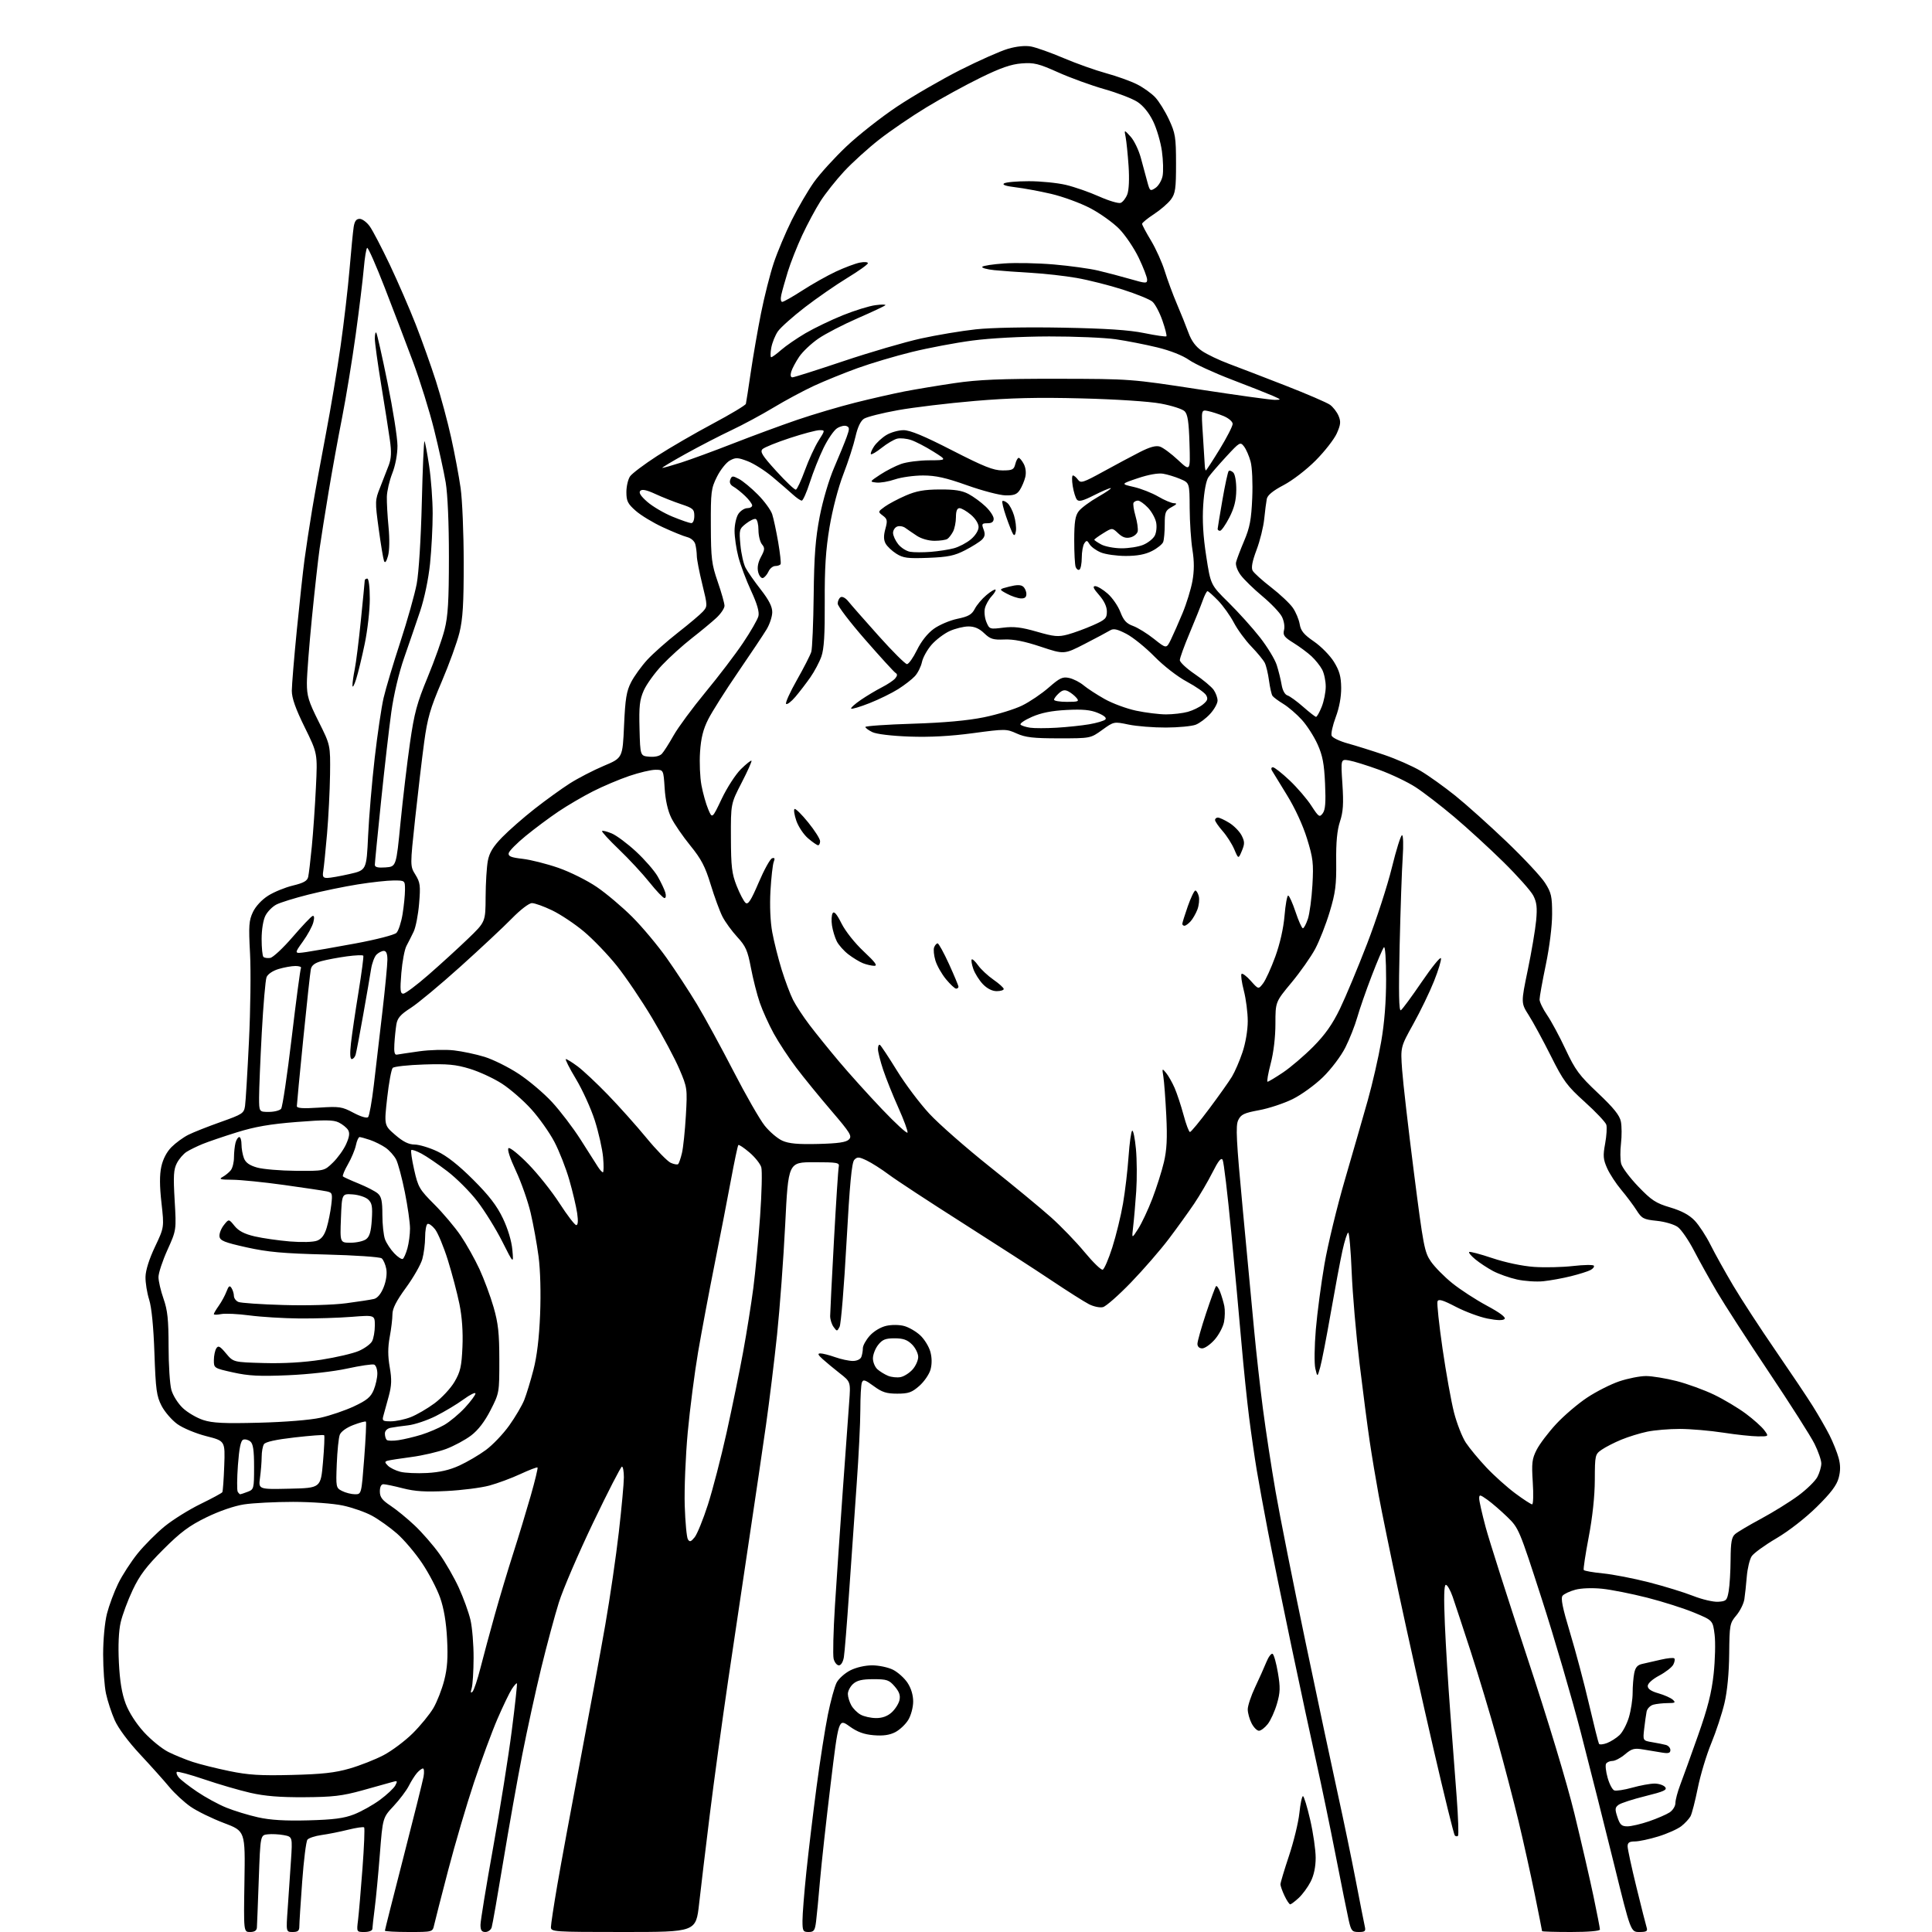 <?xml version="1.0" encoding="UTF-8" standalone="no"?>
<svg 
  version="1.1" 
  xmlns="http://www.w3.org/2000/svg" 
  xmlns:xlink="http://www.w3.org/1999/xlink" 
  xmlns:svg="http://www.w3.org/2000/svg"
  xmlns:rdf="http://www.w3.org/1999/02/22-rdf-syntax-ns#"
  xmlns:cc="http://creativecommons.org/ns#"
  xmlns:dc="http://purl.org/dc/elements/1.1/"
  viewBox="0 0 768 768"
  width="768"
  height="768"
>
<style>svg {background-color: white; }</style>"
<path stroke="none" fill="black" fill-rule="evenodd" d="M99.42,768.00C96.85,768.00 96.85,768.00 97.17,747.94C97.50,727.88 97.50,727.88 89.00,724.67C84.33,722.90 78.39,720.00 75.82,718.23C73.25,716.45 69.42,712.92 67.32,710.38C65.22,707.83 59.99,702.00 55.71,697.41C51.00,692.36 46.99,686.97 45.59,683.78C44.31,680.88 42.75,676.12 42.13,673.20C41.51,670.29 41.00,663.29 41.00,657.66C41.00,651.77 41.65,644.89 42.52,641.46C43.36,638.18 45.36,632.80 46.97,629.50C48.58,626.20 52.07,620.81 54.72,617.52C57.38,614.24 62.24,609.37 65.52,606.70C68.81,604.04 75.21,600.05 79.74,597.85C84.27,595.64 88.16,593.54 88.38,593.17C88.60,592.80 88.94,588.07 89.14,582.65C89.50,572.80 89.50,572.80 82.00,570.89C77.84,569.83 72.72,567.70 70.50,566.10C68.30,564.51 65.48,561.25 64.23,558.84C62.24,554.98 61.90,552.48 61.39,537.98C61.03,527.46 60.27,519.73 59.29,516.62C58.44,513.93 57.79,509.86 57.84,507.56C57.89,504.95 59.31,500.46 61.60,495.64C65.27,487.90 65.27,487.90 64.19,478.20C63.43,471.45 63.41,467.05 64.13,463.74C64.79,460.73 66.28,457.88 68.20,455.96C69.87,454.29 72.87,452.10 74.87,451.10C76.86,450.10 82.65,447.81 87.73,446.01C96.42,442.93 96.98,442.56 97.41,439.62C97.66,437.90 98.36,426.38 98.96,414.00C99.57,401.62 99.77,385.85 99.39,378.95C98.80,367.98 98.95,365.92 100.54,362.56C101.62,360.28 104.07,357.64 106.59,356.05C108.92,354.57 113.35,352.76 116.43,352.02C120.70,350.99 122.16,350.17 122.51,348.58C122.77,347.44 123.42,342.00 123.95,336.50C124.49,331.00 125.22,320.43 125.58,313.00C126.24,299.50 126.24,299.50 121.12,289.09C117.48,281.70 116.00,277.49 116.00,274.59C116.01,272.34 116.90,261.50 117.99,250.50C119.08,239.50 120.45,226.90 121.04,222.50C121.62,218.10 123.00,209.10 124.09,202.50C125.19,195.90 127.64,182.40 129.54,172.50C131.43,162.60 134.07,146.85 135.40,137.50C136.73,128.15 138.33,114.42 138.95,107.00C139.58,99.58 140.31,92.04 140.59,90.25C140.95,87.91 141.62,87.00 142.98,87.00C144.01,87.00 145.83,88.35 147.00,90.00C148.18,91.65 151.76,98.52 154.96,105.25C158.15,111.99 162.79,122.67 165.27,129.00C167.74,135.32 171.35,145.45 173.29,151.50C175.23,157.55 177.96,167.68 179.35,174.00C180.75,180.32 182.44,189.32 183.10,194.00C183.77,198.68 184.32,211.95 184.33,223.50C184.35,239.99 183.98,246.00 182.64,251.50C181.69,255.35 178.50,264.16 175.54,271.07C171.01,281.66 169.92,285.44 168.61,295.07C167.76,301.36 166.15,315.00 165.03,325.38C163.00,344.27 163.00,344.27 165.14,347.72C167.04,350.80 167.20,352.06 166.60,359.20C166.24,363.61 165.26,368.63 164.43,370.36C163.60,372.09 162.32,374.62 161.58,376.00C160.83,377.38 159.92,382.21 159.54,386.75C158.98,393.60 159.11,395.00 160.31,395.00C161.11,395.00 165.65,391.60 170.40,387.44C175.16,383.29 182.19,376.87 186.02,373.18C193.00,366.47 193.00,366.47 193.04,356.49C193.07,350.99 193.47,344.54 193.93,342.15C194.55,338.93 196.02,336.51 199.63,332.81C202.31,330.06 208.10,324.99 212.50,321.54C216.90,318.09 223.20,313.54 226.50,311.43C229.80,309.33 235.88,306.19 240.00,304.45C247.50,301.30 247.50,301.30 248.07,288.40C248.55,277.71 249.03,274.76 250.89,271.15C252.13,268.76 255.02,264.76 257.32,262.26C259.62,259.77 265.10,254.91 269.50,251.47C273.90,248.03 278.36,244.27 279.41,243.11C281.28,241.03 281.28,240.86 279.16,232.20C277.97,227.36 276.99,222.30 276.99,220.95C276.98,219.60 276.71,217.53 276.39,216.33C276.06,215.09 274.69,213.89 273.17,213.51C271.72,213.14 267.37,211.38 263.50,209.59C259.63,207.81 254.78,204.87 252.73,203.07C249.54,200.27 249.00,199.19 249.00,195.62C249.00,193.32 249.66,190.50 250.47,189.34C251.28,188.19 256.12,184.55 261.22,181.25C266.32,177.96 276.29,172.18 283.37,168.41C290.44,164.64 296.35,161.10 296.50,160.53C296.64,159.96 297.52,154.32 298.44,148.00C299.37,141.68 301.20,131.10 302.52,124.49C303.84,117.89 306.12,108.89 307.59,104.49C309.06,100.10 312.28,92.45 314.74,87.50C317.21,82.55 321.17,75.77 323.53,72.44C325.90,69.10 331.72,62.70 336.47,58.20C341.22,53.70 350.29,46.57 356.62,42.35C362.95,38.14 374.23,31.61 381.67,27.84C389.12,24.08 397.67,20.28 400.69,19.40C404.12,18.40 407.54,18.06 409.83,18.48C411.85,18.85 417.66,20.91 422.74,23.07C427.83,25.24 435.48,27.96 439.74,29.12C444.01,30.29 449.52,32.27 452.00,33.53C454.48,34.78 457.71,37.09 459.19,38.66C460.67,40.22 463.15,44.20 464.68,47.50C467.23,52.97 467.48,54.52 467.49,65.00C467.50,74.93 467.23,76.88 465.50,79.25C464.40,80.76 461.36,83.39 458.75,85.10C456.14,86.81 454.00,88.56 454.00,88.98C454.00,89.41 455.59,92.40 457.54,95.63C459.48,98.86 461.95,104.33 463.01,107.78C464.08,111.23 466.24,117.08 467.82,120.78C469.40,124.48 471.48,129.65 472.44,132.28C473.64,135.57 475.32,137.82 477.83,139.53C479.83,140.89 484.63,143.18 488.49,144.62C492.34,146.06 502.48,149.95 511.00,153.28C519.52,156.61 527.49,160.04 528.70,160.91C529.91,161.79 531.44,163.75 532.09,165.29C533.07,167.60 532.95,168.78 531.39,172.29C530.35,174.60 526.58,179.44 523.00,183.04C519.33,186.73 513.78,190.99 510.26,192.84C506.06,195.04 503.87,196.83 503.57,198.31C503.33,199.51 502.87,203.09 502.55,206.25C502.24,209.41 500.87,214.97 499.50,218.59C497.79,223.13 497.31,225.69 497.94,226.84C498.44,227.75 501.76,230.75 505.32,233.50C508.87,236.25 512.75,239.91 513.93,241.62C515.12,243.34 516.34,246.27 516.65,248.12C517.09,250.78 518.30,252.25 522.31,255.00C525.12,256.93 528.69,260.56 530.25,263.07C532.45,266.64 533.09,268.92 533.14,273.37C533.18,276.98 532.39,281.29 530.99,285.03C529.77,288.29 529.03,291.63 529.34,292.44C529.65,293.25 532.51,294.63 535.70,295.51C538.89,296.39 545.41,298.43 550.19,300.05C554.97,301.67 561.50,304.54 564.69,306.43C567.89,308.32 574.12,312.78 578.54,316.33C582.96,319.89 592.15,328.14 598.96,334.65C605.77,341.17 612.61,348.50 614.17,350.95C616.68,354.88 617.00,356.31 616.99,363.45C616.99,368.13 615.94,376.51 614.49,383.48C613.12,390.07 612.00,396.28 612.00,397.30C612.00,398.31 613.35,401.10 615.00,403.50C616.65,405.90 619.97,412.06 622.36,417.18C626.19,425.35 627.77,427.49 635.20,434.50C641.48,440.44 643.84,443.36 644.33,445.86C644.69,447.70 644.71,451.60 644.37,454.53C644.02,457.45 644.05,461.07 644.43,462.56C644.80,464.06 647.86,468.15 651.22,471.65C656.51,477.16 658.21,478.28 663.95,479.98C668.51,481.34 671.53,482.97 673.68,485.23C675.39,487.03 678.22,491.35 679.95,494.83C681.69,498.32 685.77,505.64 689.02,511.12C692.27,516.59 699.80,528.14 705.75,536.78C711.70,545.43 718.41,555.42 720.64,559.00C722.88,562.58 725.86,567.76 727.26,570.52C728.65,573.28 730.28,577.34 730.88,579.55C731.65,582.40 731.65,584.71 730.89,587.53C730.11,590.43 727.76,593.54 722.16,599.05C717.66,603.48 711.05,608.62 706.14,611.51C701.53,614.21 697.12,617.42 696.32,618.63C695.52,619.85 694.65,623.47 694.38,626.67C694.12,629.88 693.68,633.95 693.41,635.72C693.14,637.49 691.70,640.39 690.21,642.16C687.61,645.25 687.50,645.87 687.38,657.44C687.31,665.04 686.62,672.28 685.51,677.00C684.54,681.12 682.18,688.31 680.26,692.97C678.34,697.62 675.93,705.63 674.90,710.76C673.86,715.90 672.57,720.94 672.02,721.97C671.46,723.00 669.82,724.78 668.37,725.92C666.91,727.07 662.81,728.90 659.26,730.00C655.70,731.10 651.49,732.00 649.89,732.00C647.69,732.00 647.00,732.47 647.00,733.94C647.00,735.01 648.58,742.32 650.51,750.19C652.44,758.06 654.27,765.29 654.58,766.25C655.03,767.69 654.52,768.00 651.69,768.00C648.25,768.00 648.25,768.00 641.66,741.25C638.03,726.54 632.10,703.02 628.48,689.00C624.86,674.98 617.82,650.90 612.84,635.50C603.90,607.83 603.74,607.45 599.15,602.99C596.59,600.51 593.04,597.45 591.25,596.17C588.29,594.07 588.00,594.03 588.00,595.68C588.00,596.68 589.15,601.77 590.55,607.00C591.95,612.23 599.34,635.40 606.98,658.50C615.45,684.10 622.82,708.50 625.87,721.00C628.61,732.27 632.02,747.02 633.43,753.77C634.84,760.51 636.00,766.47 636.00,767.02C636.00,767.60 631.38,768.00 624.50,768.00C618.17,768.00 613.00,767.85 613.00,767.66C613.00,767.47 611.68,760.83 610.07,752.91C608.45,744.98 605.57,731.98 603.65,724.00C601.73,716.02 597.91,701.39 595.16,691.48C592.41,681.57 587.67,665.82 584.63,656.48C581.59,647.14 578.36,637.36 577.46,634.75C576.55,632.14 575.33,630.00 574.75,630.00C574.02,630.00 573.90,634.88 574.36,645.75C574.73,654.41 575.69,670.05 576.49,680.50C577.30,690.95 578.45,706.18 579.05,714.34C579.66,722.50 579.89,729.44 579.58,729.76C579.26,730.07 578.69,730.02 578.31,729.64C577.93,729.26 574.12,713.78 569.84,695.23C565.55,676.68 559.36,648.90 556.07,633.50C552.78,618.10 549.18,600.55 548.07,594.50C546.96,588.45 545.34,578.77 544.48,573.00C543.62,567.23 541.80,553.27 540.44,542.00C539.08,530.73 537.67,514.41 537.32,505.75C536.97,497.09 536.35,490.00 535.94,490.00C535.54,490.00 534.49,493.26 533.62,497.25C532.75,501.24 530.66,512.38 528.98,522.00C527.30,531.62 525.42,541.30 524.80,543.50C523.68,547.50 523.68,547.50 522.86,544.00C522.41,542.07 522.50,535.12 523.06,528.50C523.62,521.90 525.17,510.20 526.50,502.50C527.83,494.80 531.48,479.73 534.61,469.00C537.73,458.27 541.82,444.10 543.68,437.50C545.54,430.90 547.95,420.39 549.03,414.15C550.34,406.63 551.00,398.22 551.00,389.20C551.00,381.41 550.63,376.01 550.13,376.55C549.65,377.07 547.45,382.23 545.24,388.00C543.02,393.77 540.45,401.18 539.52,404.45C538.59,407.72 536.46,413.11 534.78,416.43C533.08,419.81 529.18,424.96 525.95,428.13C522.75,431.26 517.32,435.20 513.82,436.92C510.33,438.63 504.34,440.62 500.49,441.32C494.54,442.42 493.31,443.00 492.22,445.26C491.14,447.49 491.43,453.18 494.02,480.71C495.72,498.74 497.76,520.48 498.56,529.00C499.36,537.52 500.92,551.48 502.03,560.00C503.14,568.52 505.41,583.38 507.08,593.00C508.75,602.62 514.12,629.62 519.02,653.00C523.91,676.38 529.70,703.60 531.88,713.50C534.06,723.40 537.24,738.70 538.93,747.50C540.62,756.30 542.24,764.51 542.52,765.75C542.97,767.69 542.63,768.00 540.12,768.00C537.45,768.00 537.11,767.59 536.12,763.25C535.53,760.64 533.20,749.05 530.94,737.50C528.68,725.95 525.27,709.52 523.37,701.00C521.46,692.48 516.97,671.55 513.38,654.50C509.80,637.45 505.57,616.75 503.98,608.50C502.39,600.25 500.42,589.45 499.59,584.50C498.76,579.55 497.39,570.10 496.55,563.50C495.71,556.90 494.34,543.62 493.51,534.00C492.68,524.38 490.84,504.35 489.41,489.51C487.99,474.66 486.47,461.87 486.02,461.07C485.44,460.03 484.32,461.41 481.97,466.07C480.19,469.60 476.91,475.20 474.69,478.50C472.46,481.80 467.93,488.10 464.60,492.50C461.28,496.90 454.53,504.67 449.61,509.77C444.69,514.87 439.66,519.30 438.44,519.60C437.22,519.91 434.70,519.38 432.86,518.43C431.01,517.48 424.32,513.24 418.00,509.01C411.68,504.77 395.70,494.45 382.50,486.06C369.30,477.67 356.16,469.05 353.31,466.91C350.45,464.77 346.51,462.26 344.54,461.32C341.42,459.83 340.78,459.80 339.59,461.06C338.58,462.13 337.78,470.66 336.49,494.00C335.54,511.32 334.31,526.37 333.75,527.43C332.76,529.31 332.70,529.31 331.37,527.49C330.62,526.46 330.00,524.51 330.00,523.16C330.00,521.81 330.68,508.29 331.51,493.10C332.34,477.92 333.20,464.71 333.42,463.75C333.77,462.17 332.81,462.00 323.59,462.00C313.36,462.00 313.36,462.00 312.13,486.75C311.45,500.36 309.99,520.05 308.90,530.50C307.80,540.95 305.82,557.15 304.49,566.50C303.16,575.85 300.24,595.65 298.01,610.50C295.77,625.35 291.95,651.00 289.52,667.50C287.09,684.00 283.76,708.30 282.13,721.50C280.50,734.70 278.60,750.56 277.91,756.75C276.65,768.00 276.65,768.00 247.83,768.00C219.97,768.00 219.00,767.93 219.00,766.06C219.00,765.00 220.14,757.46 221.54,749.31C222.94,741.17 227.03,718.98 230.63,700.00C234.23,681.02 238.72,656.73 240.59,646.00C242.47,635.27 244.90,618.62 246.00,609.00C247.10,599.38 248.00,589.59 248.00,587.25C248.00,584.91 247.65,583.00 247.23,583.00C246.81,583.00 241.66,593.01 235.80,605.25C229.94,617.49 223.80,631.77 222.16,637.00C220.52,642.23 217.37,653.92 215.16,663.00C212.95,672.08 209.56,687.60 207.61,697.50C205.67,707.40 202.27,726.50 200.05,739.94C197.83,753.38 195.76,765.19 195.44,766.19C195.12,767.18 194.00,768.00 192.93,768.00C191.48,768.00 191.00,767.30 191.00,765.17C191.00,763.62 193.26,749.78 196.03,734.42C198.80,719.07 202.13,698.17 203.43,688.00C204.74,677.83 205.66,669.35 205.48,669.16C205.30,668.98 204.40,669.99 203.47,671.40C202.54,672.82 199.98,678.15 197.77,683.24C195.57,688.33 191.37,699.70 188.44,708.50C185.50,717.30 180.87,733.05 178.14,743.50C175.41,753.95 172.90,763.74 172.57,765.25C171.96,768.00 171.96,768.00 162.48,768.00C157.27,768.00 153.00,767.76 153.00,767.48C153.00,767.19 156.33,754.03 160.39,738.23C164.46,722.43 168.04,708.04 168.37,706.25C168.69,704.46 168.58,703.00 168.13,703.00C167.68,703.00 166.62,703.79 165.78,704.75C164.93,705.71 163.46,708.03 162.51,709.91C161.56,711.78 158.84,715.39 156.46,717.94C152.14,722.56 152.14,722.56 151.00,737.03C150.38,744.99 149.46,754.65 148.96,758.50C148.47,762.35 148.05,766.06 148.03,766.75C148.01,767.48 146.69,768.00 144.87,768.00C141.74,768.00 141.74,768.00 142.33,763.25C142.65,760.64 143.44,751.40 144.09,742.72C144.74,734.04 145.04,726.71 144.75,726.42C144.46,726.13 141.58,726.55 138.36,727.35C135.14,728.15 130.40,729.10 127.83,729.45C125.26,729.81 122.73,730.64 122.21,731.30C121.68,731.96 120.74,739.48 120.12,748.00C119.49,756.52 118.99,764.51 118.99,765.75C119.00,767.52 118.43,768.00 116.35,768.00C113.70,768.00 113.70,768.00 114.36,758.75C114.72,753.66 115.30,745.15 115.65,739.82C116.29,730.15 116.29,730.15 112.80,729.49C110.89,729.13 108.01,728.99 106.41,729.17C103.50,729.50 103.50,729.50 102.87,747.00C102.53,756.62 102.19,765.29 102.12,766.25C102.04,767.43 101.16,768.00 99.42,768.00zM321.44,768.00C319.21,768.00 319.00,767.60 319.00,763.47C319.00,760.98 319.69,752.32 320.53,744.22C321.37,736.12 323.19,720.95 324.57,710.50C325.95,700.05 327.99,687.05 329.09,681.61C330.19,676.17 331.76,670.43 332.57,668.87C333.38,667.30 335.81,665.12 337.98,664.01C340.31,662.82 343.88,662.00 346.71,662.00C349.34,662.00 353.07,662.79 354.98,663.75C356.89,664.71 359.48,667.03 360.73,668.90C362.17,671.06 363.00,673.79 363.00,676.40C362.99,678.70 362.14,681.90 361.04,683.70C359.97,685.46 357.64,687.65 355.88,688.56C353.64,689.72 351.07,690.09 347.33,689.78C343.42,689.45 340.84,688.51 337.67,686.23C333.35,683.13 333.35,683.13 330.18,709.31C328.43,723.72 326.54,740.90 325.97,747.50C325.41,754.10 324.71,761.41 324.41,763.75C323.95,767.44 323.56,768.00 321.44,768.00zM512.87,757.00C512.52,757.00 511.50,755.47 510.61,753.60C509.73,751.73 509.00,749.68 509.00,749.05C509.00,748.41 510.53,743.30 512.40,737.70C514.27,732.09 516.13,724.46 516.52,720.75C516.91,717.04 517.55,714.00 517.95,714.00C518.34,714.00 519.64,718.25 520.83,723.44C522.02,728.63 523.00,735.40 523.00,738.48C523.00,742.11 522.30,745.46 521.00,748.00C519.90,750.15 517.77,753.06 516.26,754.46C514.75,755.86 513.23,757.00 512.87,757.00zM646.92,726.00C648.44,726.00 652.32,725.09 655.54,723.99C658.76,722.88 662.43,721.29 663.70,720.46C664.96,719.63 666.00,717.96 666.00,716.75C666.00,715.53 666.86,712.28 667.91,709.52C668.96,706.76 672.14,697.95 674.97,689.94C678.86,678.93 680.38,672.95 681.20,665.40C681.79,659.91 681.97,652.88 681.58,649.78C680.87,644.13 680.87,644.13 673.51,641.07C669.46,639.38 661.05,636.70 654.82,635.11C648.60,633.53 640.51,631.92 636.86,631.55C632.96,631.15 628.57,631.31 626.23,631.94C624.03,632.53 621.74,633.60 621.15,634.32C620.35,635.29 621.12,639.11 624.10,648.97C626.32,656.30 629.72,669.09 631.65,677.39C633.59,685.68 635.37,692.79 635.62,693.19C635.87,693.60 637.29,693.46 638.79,692.90C640.28,692.33 642.52,690.91 643.77,689.74C645.02,688.57 646.70,685.37 647.52,682.63C648.33,679.88 649.00,675.52 649.00,672.94C649.00,670.36 649.28,666.84 649.63,665.11C650.10,662.77 650.92,661.83 652.88,661.42C654.32,661.11 657.63,660.36 660.23,659.74C662.83,659.13 665.23,658.90 665.56,659.23C665.89,659.56 665.70,660.69 665.14,661.75C664.57,662.80 662.06,664.75 659.55,666.08C656.86,667.51 655.00,669.20 655.00,670.21C655.00,671.37 656.37,672.31 659.25,673.12C661.59,673.79 664.16,674.93 664.96,675.66C666.21,676.80 665.92,677.00 662.96,677.01C661.06,677.02 658.48,677.30 657.24,677.63C656.00,677.97 654.79,679.20 654.55,680.37C654.32,681.54 653.89,684.62 653.59,687.21C653.05,691.92 653.05,691.92 656.77,692.55C658.82,692.89 661.29,693.39 662.25,693.65C663.21,693.92 664.00,694.83 664.00,695.68C664.00,696.86 663.24,697.10 660.75,696.69C658.96,696.41 655.61,695.85 653.29,695.46C649.64,694.84 648.68,695.09 645.97,697.37C644.25,698.82 642.01,700.00 640.98,700.00C639.96,700.00 638.82,700.49 638.45,701.08C638.08,701.67 638.35,704.19 639.05,706.67C639.74,709.15 640.93,711.42 641.69,711.71C642.45,712.00 645.67,711.51 648.85,710.62C652.03,709.73 656.01,709.00 657.69,709.00C659.38,709.00 661.27,709.62 661.90,710.38C662.85,711.52 661.47,712.15 654.08,713.98C649.15,715.20 644.35,716.75 643.43,717.43C641.96,718.50 641.90,719.16 642.95,722.33C643.95,725.38 644.62,726.00 646.92,726.00zM122.50,723.62C132.59,723.35 136.67,722.82 140.72,721.25C143.59,720.13 148.21,717.55 150.99,715.51C153.76,713.47 156.53,710.88 157.13,709.76C158.12,707.90 158.00,707.77 155.86,708.40C154.56,708.78 149.22,710.27 144.00,711.71C136.04,713.91 132.31,714.35 121.00,714.42C111.24,714.48 105.28,713.99 99.50,712.67C95.10,711.66 86.86,709.26 81.18,707.32C75.51,705.39 70.60,704.06 70.29,704.38C69.97,704.69 70.32,705.68 71.07,706.58C71.81,707.48 75.08,710.02 78.33,712.22C81.58,714.43 86.80,717.28 89.93,718.55C93.06,719.82 98.74,721.56 102.56,722.41C107.47,723.51 113.31,723.86 122.50,723.62zM116.00,705.57C128.07,705.27 133.16,704.71 138.99,703.02C143.11,701.83 149.19,699.44 152.49,697.70C155.80,695.96 161.01,692.05 164.07,689.02C167.13,685.98 170.83,681.46 172.28,678.98C173.74,676.49 175.67,671.54 176.58,667.98C177.82,663.17 178.11,658.96 177.72,651.51C177.38,644.87 176.45,639.36 174.97,635.14C173.75,631.65 170.53,625.47 167.82,621.43C165.12,617.38 160.61,612.07 157.82,609.62C155.02,607.17 150.55,603.99 147.90,602.54C145.24,601.09 140.01,599.26 136.28,598.47C132.40,597.65 123.95,597.03 116.50,597.02C109.35,597.02 100.58,597.47 97.00,598.02C93.07,598.63 87.13,600.68 82.00,603.19C75.20,606.51 71.78,609.06 64.90,615.94C58.20,622.64 55.51,626.20 52.76,632.02C50.81,636.13 48.66,641.93 47.97,644.90C47.18,648.34 46.92,654.13 47.26,660.90C47.63,668.32 48.44,673.22 49.96,677.25C51.29,680.75 54.13,685.17 57.23,688.56C60.03,691.62 64.38,695.16 66.91,696.43C69.43,697.69 73.81,699.48 76.63,700.40C79.46,701.33 85.98,702.96 91.13,704.02C98.72,705.59 103.45,705.89 116.00,705.57zM500.45,688.00C499.68,688.00 498.36,686.67 497.53,685.05C496.69,683.43 496.00,680.92 496.00,679.49C496.00,678.05 497.32,674.09 498.93,670.69C500.54,667.28 502.56,662.78 503.41,660.68C504.26,658.58 505.38,657.12 505.89,657.43C506.40,657.75 507.35,661.14 507.99,664.96C508.98,670.80 508.92,672.78 507.60,677.30C506.74,680.26 505.10,683.88 503.95,685.34C502.80,686.80 501.22,688.00 500.45,688.00zM348.19,682.96C350.65,682.99 352.73,682.25 354.41,680.75C355.79,679.51 357.20,677.33 357.54,675.89C357.99,673.97 357.49,672.52 355.66,670.39C353.43,667.80 352.55,667.50 347.19,667.50C342.71,667.50 340.68,667.98 339.10,669.40C337.95,670.45 337.02,672.25 337.04,673.40C337.05,674.56 337.67,676.58 338.40,677.89C339.12,679.20 340.80,680.88 342.11,681.60C343.42,682.33 346.16,682.95 348.19,682.96zM187.81,672.50C188.39,671.95 189.82,667.67 191.00,663.00C192.19,658.33 194.73,648.88 196.66,642.00C198.58,635.12 201.89,624.10 204.01,617.50C206.13,610.90 209.25,600.60 210.96,594.62C212.67,588.63 213.89,583.56 213.68,583.35C213.47,583.14 210.42,584.31 206.90,585.94C203.38,587.58 197.80,589.65 194.50,590.54C191.20,591.43 183.55,592.40 177.50,592.70C169.16,593.12 164.97,592.86 160.17,591.63C156.69,590.73 153.20,590.00 152.42,590.00C151.52,590.00 151.00,591.06 151.00,592.87C151.00,595.13 151.89,596.32 155.25,598.55C157.59,600.09 161.92,603.64 164.87,606.43C167.82,609.22 172.22,614.27 174.64,617.66C177.07,621.05 180.55,627.12 182.40,631.16C184.24,635.20 186.32,640.95 187.02,643.95C187.72,646.94 188.28,653.74 188.26,659.05C188.24,664.37 187.90,669.79 187.50,671.11C187.00,672.75 187.10,673.19 187.81,672.50zM333.47,662.00C332.68,662.00 331.74,660.83 331.38,659.40C331.03,657.96 331.26,648.40 331.91,638.15C332.56,627.89 333.96,607.35 335.02,592.50C336.09,577.65 337.23,561.85 337.56,557.40C338.16,549.29 338.16,549.29 333.83,545.91C331.45,544.04 328.38,541.50 327.01,540.26C325.12,538.54 324.91,538.00 326.13,538.00C327.02,538.00 329.66,538.67 332.00,539.50C334.34,540.33 337.50,541.00 339.02,541.00C340.62,541.00 342.04,540.33 342.39,539.42C342.73,538.55 343.00,536.98 343.00,535.93C343.00,534.89 344.24,532.65 345.75,530.96C347.36,529.17 350.08,527.54 352.30,527.04C354.50,526.55 357.52,526.58 359.47,527.12C361.33,527.63 364.18,529.30 365.82,530.83C367.46,532.36 369.26,535.28 369.82,537.31C370.48,539.69 370.50,542.21 369.90,544.42C369.38,546.30 367.37,549.22 365.44,550.92C362.47,553.53 361.12,554.00 356.66,554.00C352.38,554.00 350.63,553.44 347.31,550.99C343.86,548.46 343.12,548.24 342.61,549.58C342.27,550.45 342.00,555.33 342.00,560.43C342.00,565.53 341.34,578.88 340.53,590.10C339.72,601.32 338.37,620.62 337.53,633.00C336.68,645.38 335.75,656.96 335.45,658.75C335.13,660.66 334.32,662.00 333.47,662.00zM682.99,636.73C686.22,636.52 686.53,636.21 687.18,632.50C687.57,630.30 687.91,624.63 687.94,619.90C687.99,613.00 688.35,611.01 689.75,609.81C690.71,608.99 695.37,606.23 700.10,603.69C704.83,601.14 711.45,597.04 714.81,594.56C718.17,592.09 721.61,588.72 722.46,587.08C723.31,585.44 724.00,583.04 724.00,581.75C724.00,580.45 722.78,576.94 721.30,573.95C719.81,570.95 711.68,558.18 703.23,545.56C694.78,532.94 685.47,518.54 682.54,513.56C679.61,508.58 675.47,501.15 673.35,497.06C671.23,492.98 668.35,488.79 666.94,487.76C665.52,486.72 661.82,485.63 658.61,485.30C653.34,484.76 652.64,484.39 650.56,481.10C649.30,479.12 646.57,475.48 644.49,473.00C642.40,470.52 639.87,466.65 638.86,464.38C637.29,460.86 637.17,459.43 638.07,454.60C638.64,451.48 638.85,448.10 638.53,447.08C638.20,446.06 634.37,442.00 630.00,438.06C622.89,431.64 621.48,429.74 616.46,419.70C613.37,413.54 609.44,406.30 607.72,403.60C604.60,398.70 604.60,398.70 607.31,385.60C608.81,378.40 610.30,369.55 610.64,365.94C611.12,360.78 610.88,358.67 609.50,356.00C608.54,354.14 603.19,348.14 597.63,342.66C592.06,337.18 583.23,329.09 578.00,324.68C572.77,320.27 565.90,314.98 562.73,312.92C559.56,310.86 553.03,307.75 548.23,306.00C543.43,304.25 538.03,302.58 536.24,302.28C532.97,301.73 532.97,301.73 533.63,311.69C534.14,319.53 533.93,322.70 532.66,326.57C531.52,330.04 531.07,334.76 531.16,342.50C531.26,351.80 530.87,354.88 528.58,362.47C527.10,367.41 524.50,374.03 522.82,377.19C521.13,380.35 516.88,386.39 513.38,390.61C507.00,398.28 507.00,398.28 507.00,406.96C507.00,412.25 506.27,418.43 505.11,422.82C504.08,426.77 503.52,430.00 503.88,430.00C504.23,430.00 507.00,428.35 510.01,426.33C513.03,424.30 518.43,419.69 522.02,416.08C526.76,411.29 529.65,407.19 532.65,401.00C534.91,396.32 539.77,384.70 543.44,375.17C547.12,365.64 551.54,352.03 553.28,344.92C555.02,337.81 556.84,332.00 557.33,332.00C557.81,332.00 557.93,335.93 557.60,340.75C557.26,345.56 556.72,361.37 556.38,375.88C555.95,394.83 556.09,402.06 556.87,401.58C557.47,401.21 561.21,396.13 565.18,390.30C569.15,384.47 572.58,380.24 572.80,380.91C573.02,381.57 571.79,385.66 570.06,389.99C568.34,394.32 564.63,401.99 561.82,407.04C556.72,416.21 556.72,416.21 557.36,425.22C557.71,430.18 559.81,448.47 562.03,465.87C565.81,495.46 566.24,497.76 568.82,501.49C570.34,503.68 574.16,507.56 577.32,510.10C580.48,512.65 586.66,516.67 591.06,519.03C596.28,521.84 598.72,523.68 598.08,524.32C597.44,524.96 595.09,524.90 591.30,524.15C588.11,523.52 582.45,521.41 578.73,519.48C573.53,516.77 571.83,516.27 571.43,517.32C571.14,518.07 572.04,526.52 573.43,536.10C574.82,545.67 576.87,557.09 577.99,561.48C579.12,565.86 581.23,571.26 582.69,573.48C584.15,575.69 587.86,580.16 590.92,583.40C593.99,586.65 599.14,591.26 602.36,593.65C605.58,596.04 608.59,598.00 609.05,598.00C609.50,598.00 609.61,594.05 609.30,589.22C608.81,581.57 609.00,579.91 610.85,576.30C612.01,574.02 615.49,569.43 618.58,566.09C621.66,562.76 627.19,558.04 630.85,555.61C634.51,553.17 640.30,550.24 643.72,549.09C647.14,547.94 651.90,547.00 654.31,547.00C656.71,547.00 662.18,547.90 666.47,548.99C670.75,550.09 677.46,552.53 681.38,554.42C685.30,556.31 690.98,559.71 694.00,561.96C697.02,564.21 700.33,567.17 701.33,568.53C703.17,571.00 703.17,571.00 698.83,570.98C696.45,570.97 690.23,570.31 685.00,569.50C679.77,568.69 672.03,568.03 667.80,568.02C663.56,568.01 657.71,568.50 654.80,569.11C651.88,569.72 647.25,571.15 644.50,572.29C641.75,573.42 638.26,575.21 636.75,576.25C634.06,578.10 634.00,578.35 633.96,588.32C633.94,594.73 633.04,603.12 631.54,610.98C630.23,617.84 629.34,623.74 629.56,624.10C629.78,624.45 633.21,625.06 637.20,625.45C641.18,625.84 649.40,627.44 655.47,628.99C661.54,630.55 669.42,632.97 673.00,634.38C676.58,635.80 681.07,636.85 682.99,636.73zM276.14,611.08C277.13,609.85 279.50,604.04 281.39,598.17C283.28,592.30 286.63,579.40 288.83,569.50C291.02,559.60 293.98,545.20 295.39,537.50C296.81,529.80 298.63,518.33 299.46,512.00C300.28,505.68 301.49,492.85 302.15,483.50C302.81,474.15 303.02,465.38 302.62,464.00C302.21,462.62 300.10,459.97 297.91,458.11C295.73,456.25 293.74,454.92 293.50,455.17C293.25,455.42 291.93,461.67 290.56,469.06C289.19,476.45 286.27,491.50 284.07,502.50C281.87,513.50 278.92,529.22 277.51,537.43C276.11,545.65 274.25,560.05 273.38,569.43C272.52,578.82 271.98,591.90 272.19,598.50C272.40,605.10 272.97,611.14 273.45,611.91C274.16,613.06 274.66,612.91 276.14,611.08zM95.49,594.00C95.70,594.00 97.02,593.56 98.43,593.02C100.92,592.08 101.00,591.78 101.00,583.15C101.00,576.49 100.63,573.93 99.51,573.01C98.69,572.33 97.41,572.01 96.66,572.30C95.70,572.67 95.07,575.74 94.58,582.41C94.20,587.68 94.16,592.45 94.50,593.00C94.84,593.55 95.29,594.00 95.49,594.00zM141.09,593.99C143.68,594.00 143.68,594.00 144.77,579.77C145.37,571.94 145.68,565.35 145.46,565.12C145.23,564.90 142.98,565.50 140.46,566.46C137.72,567.51 135.54,569.08 135.06,570.36C134.61,571.54 134.08,576.76 133.87,581.97C133.51,591.22 133.55,591.46 136.00,592.70C137.38,593.40 139.67,593.98 141.09,593.99zM115.11,591.78C127.50,591.50 127.50,591.50 128.39,581.22C128.88,575.57 129.09,570.76 128.86,570.52C128.63,570.29 123.35,570.69 117.12,571.40C109.67,572.25 105.50,573.17 104.92,574.10C104.43,574.87 104.02,577.12 104.02,579.11C104.01,581.10 103.71,584.82 103.36,587.39C102.72,592.06 102.72,592.06 115.11,591.78zM169.74,585.54C174.76,585.27 178.70,584.37 182.60,582.58C185.69,581.17 190.43,578.39 193.13,576.40C195.83,574.42 200.02,570.03 202.43,566.65C204.84,563.27 207.53,558.70 208.40,556.50C209.27,554.30 210.92,548.90 212.06,544.50C213.44,539.18 214.33,531.81 214.70,522.50C215.04,514.05 214.80,504.93 214.09,499.50C213.44,494.55 212.02,486.73 210.94,482.12C209.86,477.52 207.21,469.98 205.06,465.39C202.65,460.24 201.54,456.79 202.17,456.40C202.73,456.05 206.28,458.91 210.04,462.77C213.81,466.62 219.40,473.65 222.45,478.38C225.51,483.12 228.49,487.00 229.07,487.00C229.76,487.00 229.88,485.35 229.43,482.25C229.05,479.64 227.65,473.69 226.31,469.04C224.98,464.38 222.30,457.56 220.36,453.87C218.42,450.18 214.29,444.34 211.17,440.90C208.05,437.45 202.82,432.90 199.54,430.78C196.26,428.66 190.51,426.00 186.76,424.86C181.13,423.15 177.93,422.85 168.51,423.15C162.23,423.35 156.65,423.96 156.11,424.51C155.57,425.05 154.58,430.41 153.91,436.41C152.69,447.32 152.69,447.32 157.09,451.13C160.25,453.86 162.44,454.95 164.81,454.97C166.63,454.99 170.68,456.21 173.81,457.68C177.63,459.48 182.32,463.18 188.08,468.93C194.43,475.27 197.50,479.27 199.91,484.31C201.90,488.47 203.35,493.32 203.67,496.81C204.18,502.50 204.18,502.50 199.64,493.50C197.15,488.55 192.70,481.37 189.76,477.55C186.82,473.72 181.42,468.32 177.77,465.55C174.13,462.77 169.53,459.64 167.56,458.59C165.60,457.54 163.76,456.90 163.49,457.18C163.21,457.46 163.73,461.00 164.65,465.05C166.20,471.93 166.74,472.85 172.66,478.77C176.15,482.26 180.86,487.85 183.13,491.19C185.39,494.52 188.75,500.51 190.59,504.48C192.42,508.46 194.95,515.26 196.20,519.60C198.05,526.02 198.48,529.96 198.49,540.60C198.50,553.61 198.48,553.75 195.00,560.56C192.68,565.10 190.08,568.49 187.28,570.62C184.96,572.39 180.47,574.80 177.31,575.99C174.14,577.17 167.94,578.61 163.52,579.19C159.11,579.77 154.86,580.43 154.07,580.66C152.87,581.01 152.89,581.32 154.21,582.64C155.07,583.50 157.29,584.59 159.14,585.06C160.99,585.54 165.76,585.75 169.74,585.54zM158.47,572.48C160.69,572.14 164.75,571.17 167.50,570.32C170.25,569.47 174.33,567.73 176.56,566.46C178.79,565.18 182.50,562.09 184.81,559.59C187.11,557.09 189.00,554.55 189.00,553.94C189.00,553.33 186.86,554.39 184.25,556.29C181.64,558.20 176.68,561.17 173.24,562.90C169.79,564.63 164.84,566.29 162.24,566.59C159.63,566.88 156.49,567.33 155.25,567.58C153.91,567.85 153.00,568.77 153.00,569.85C153.00,570.85 153.32,571.99 153.72,572.38C154.11,572.78 156.25,572.82 158.47,572.48zM103.00,565.55C113.35,565.29 123.32,564.48 127.41,563.57C131.21,562.73 137.19,560.69 140.70,559.05C145.81,556.66 147.36,555.38 148.54,552.57C149.34,550.64 150.00,547.69 150.00,546.00C150.00,544.32 149.43,542.72 148.73,542.45C148.04,542.18 143.20,542.89 137.98,544.03C132.45,545.23 122.64,546.33 114.43,546.68C103.16,547.16 98.83,546.94 92.68,545.57C85.07,543.88 85.00,543.84 85.02,540.68C85.02,538.93 85.46,536.83 85.98,536.00C86.77,534.76 87.44,535.11 89.85,538.00C92.78,541.50 92.78,541.50 104.89,541.83C112.84,542.05 120.71,541.59 127.76,540.50C133.67,539.58 140.37,538.01 142.66,537.01C144.95,536.01 147.32,534.28 147.91,533.16C148.51,532.04 149.00,529.24 149.00,526.94C149.00,522.74 149.00,522.74 139.75,523.47C134.66,523.87 125.34,524.16 119.02,524.11C112.71,524.06 103.78,523.51 99.18,522.90C94.58,522.29 89.51,522.05 87.91,522.37C86.31,522.69 85.00,522.69 85.00,522.38C85.00,522.07 85.89,520.56 86.98,519.03C88.06,517.51 89.44,514.98 90.03,513.41C90.90,511.14 91.30,510.86 92.04,512.03C92.55,512.84 92.98,514.24 92.98,515.14C92.99,516.05 93.79,517.13 94.75,517.54C95.71,517.96 103.75,518.51 112.60,518.76C122.06,519.04 132.37,518.74 137.60,518.06C142.50,517.41 147.48,516.65 148.68,516.35C150.06,516.01 151.46,514.32 152.50,511.71C153.51,509.19 153.91,506.35 153.55,504.40C153.22,502.64 152.40,500.75 151.72,500.21C151.05,499.66 141.09,498.98 129.50,498.69C112.53,498.27 106.48,497.72 98.00,495.84C89.17,493.87 87.46,493.18 87.25,491.50C87.11,490.40 87.89,488.38 88.98,487.00C90.95,484.50 90.95,484.50 93.24,487.33C94.88,489.35 97.16,490.53 101.27,491.49C104.42,492.22 110.72,493.12 115.25,493.50C120.06,493.89 124.57,493.76 126.06,493.18C127.85,492.49 129.00,490.94 129.86,488.06C130.55,485.78 131.36,481.71 131.68,479.01C132.23,474.44 132.10,474.07 129.88,473.59C128.57,473.31 120.92,472.16 112.87,471.04C104.82,469.92 95.60,468.99 92.37,468.97C87.56,468.94 86.86,468.74 88.50,467.85C89.60,467.24 91.06,466.05 91.75,465.18C92.44,464.32 93.01,462.02 93.01,460.06C93.02,458.10 93.30,455.49 93.63,454.25C93.96,453.01 94.63,452.00 95.12,452.00C95.60,452.00 96.00,453.32 96.00,454.93C96.00,456.55 96.43,459.00 96.96,460.38C97.64,462.17 99.15,463.25 102.21,464.12C104.57,464.79 111.53,465.37 117.69,465.42C128.88,465.50 128.88,465.50 132.32,462.16C134.22,460.33 136.59,457.03 137.58,454.83C138.90,451.90 139.10,450.38 138.35,449.16C137.78,448.25 136.12,446.91 134.66,446.20C132.52,445.15 129.24,445.11 117.87,446.01C107.32,446.84 101.30,447.89 94.12,450.13C88.83,451.78 82.70,453.87 80.50,454.77C78.30,455.68 75.46,457.06 74.20,457.86C72.93,458.65 71.19,460.67 70.32,462.35C69.01,464.88 68.86,467.44 69.43,477.19C70.12,488.98 70.12,488.98 66.56,496.87C64.60,501.20 63.00,506.06 63.00,507.66C63.00,509.26 63.90,513.13 65.00,516.26C66.61,520.85 67.00,524.52 67.01,535.23C67.01,542.53 67.51,550.29 68.12,552.49C68.74,554.71 70.75,557.91 72.67,559.72C74.56,561.51 78.23,563.65 80.81,564.49C84.52,565.69 89.15,565.91 103.00,565.55zM155.36,565.00C157.34,565.00 160.88,564.26 163.23,563.35C165.58,562.44 169.84,559.97 172.71,557.85C175.57,555.73 179.16,551.88 180.67,549.30C183.01,545.31 183.49,543.20 183.83,535.42C184.09,529.44 183.67,523.49 182.63,518.37C181.75,514.04 179.68,506.18 178.03,500.90C176.38,495.62 174.08,490.10 172.93,488.64C171.78,487.18 170.43,486.24 169.92,486.55C169.41,486.86 169.00,489.23 168.99,491.81C168.99,494.39 168.49,498.30 167.88,500.50C167.27,502.70 164.35,507.82 161.38,511.88C157.54,517.14 156.00,520.16 156.00,522.44C156.00,524.20 155.52,528.26 154.92,531.46C154.15,535.62 154.15,539.06 154.92,543.45C155.77,548.36 155.69,550.72 154.52,555.06C153.71,558.05 152.76,561.51 152.41,562.75C151.83,564.79 152.11,565.00 155.36,565.00zM358.00,547.42C359.38,547.15 361.51,545.79 362.75,544.41C363.99,543.02 365.00,540.77 365.00,539.40C365.00,538.03 363.90,535.80 362.55,534.45C360.67,532.58 359.03,532.00 355.62,532.00C351.98,532.00 350.76,532.49 349.07,534.63C347.93,536.08 347.00,538.49 347.00,539.98C347.00,541.47 347.80,543.41 348.77,544.29C349.74,545.17 351.66,546.35 353.02,546.91C354.38,547.46 356.62,547.69 358.00,547.42zM477.90,536.00C476.74,536.00 476.00,535.30 476.00,534.20C476.00,533.20 477.54,527.77 479.41,522.12C481.29,516.46 483.08,511.59 483.39,511.28C483.69,510.97 484.44,512.02 485.04,513.61C485.65,515.20 486.39,517.72 486.69,519.21C486.99,520.71 486.94,523.53 486.57,525.49C486.20,527.44 484.53,530.61 482.85,532.52C481.17,534.43 478.94,536.00 477.90,536.00zM613.50,509.31C610.75,509.60 606.02,509.28 603.00,508.61C599.98,507.94 595.70,506.42 593.50,505.25C591.30,504.07 588.15,502.00 586.50,500.64C584.85,499.29 583.73,497.96 584.00,497.69C584.27,497.42 588.44,498.52 593.24,500.13C598.43,501.87 605.15,503.28 609.74,503.61C614.01,503.91 621.01,503.75 625.31,503.26C629.60,502.77 633.32,502.71 633.58,503.13C633.84,503.56 633.25,504.33 632.25,504.86C631.26,505.39 627.76,506.50 624.48,507.31C621.19,508.13 616.25,509.03 613.50,509.31zM438.34,504.72C438.95,504.52 440.68,500.51 442.17,495.83C443.66,491.14 445.58,483.30 446.42,478.40C447.26,473.51 448.25,465.10 448.62,459.72C449.00,454.34 449.64,449.72 450.06,449.46C450.48,449.20 451.15,452.46 451.55,456.70C451.95,460.95 452.00,468.49 451.67,473.46C451.33,478.43 450.79,484.75 450.46,487.50C449.87,492.50 449.87,492.50 452.43,488.50C453.84,486.30 456.38,480.90 458.07,476.50C459.75,472.10 461.83,465.57 462.67,462.00C463.82,457.12 464.06,452.51 463.62,443.50C463.29,436.90 462.77,429.93 462.46,428.00C461.91,424.63 461.95,424.57 463.54,426.50C464.45,427.60 465.98,430.30 466.94,432.50C467.89,434.70 469.49,439.54 470.49,443.25C471.48,446.96 472.63,450.00 473.03,450.00C473.43,450.00 476.87,445.84 480.67,440.75C484.48,435.66 488.54,429.93 489.71,428.00C490.88,426.07 492.77,421.70 493.91,418.28C495.13,414.67 496.00,409.49 496.00,405.93C496.00,402.55 495.30,397.09 494.44,393.78C493.59,390.48 493.18,387.49 493.53,387.14C493.88,386.79 495.54,388.03 497.21,389.91C500.25,393.32 500.25,393.32 502.10,390.91C503.12,389.58 505.30,384.79 506.95,380.27C508.80,375.18 510.21,368.97 510.62,364.02C510.99,359.61 511.64,356.00 512.06,356.00C512.49,356.00 513.81,358.93 515.00,362.50C516.19,366.07 517.50,369.00 517.91,369.00C518.33,369.00 519.22,367.31 519.91,365.25C520.59,363.19 521.40,357.13 521.71,351.79C522.20,343.13 521.97,341.15 519.54,333.29C517.89,327.97 514.74,321.15 511.55,316.00C508.65,311.32 505.97,306.94 505.58,306.25C505.20,305.56 505.39,305.00 506.00,305.00C506.62,305.00 509.59,307.34 512.62,310.20C515.64,313.06 519.54,317.59 521.27,320.27C524.20,324.78 524.53,325.01 525.80,323.32C526.84,321.95 527.07,319.01 526.73,311.50C526.38,303.61 525.75,300.31 523.75,295.87C522.36,292.78 519.55,288.40 517.51,286.15C515.47,283.89 512.16,281.05 510.15,279.82C508.14,278.60 506.19,277.15 505.82,276.60C505.44,276.05 504.83,273.32 504.45,270.55C504.08,267.77 503.32,264.60 502.77,263.50C502.22,262.40 499.82,259.48 497.43,257.00C495.04,254.53 491.91,250.25 490.47,247.50C489.02,244.75 486.21,240.81 484.22,238.75C482.22,236.69 480.33,235.00 480.00,235.00C479.67,235.00 478.81,236.69 478.08,238.75C477.35,240.81 475.01,246.64 472.88,251.70C470.75,256.76 469.00,261.58 469.00,262.41C469.00,263.24 471.67,265.74 474.94,267.96C478.21,270.18 481.58,273.00 482.44,274.22C483.30,275.44 484.00,277.37 484.00,278.50C484.00,279.63 482.67,282.01 481.05,283.78C479.43,285.56 476.84,287.50 475.30,288.09C473.76,288.68 468.45,289.19 463.50,289.21C458.55,289.23 451.86,288.70 448.64,288.03C442.79,286.81 442.79,286.81 438.14,290.16C433.50,293.50 433.50,293.50 420.97,293.50C410.77,293.50 407.64,293.14 404.19,291.59C400.05,289.72 399.63,289.72 386.73,291.45C377.77,292.65 369.63,293.09 361.50,292.80C354.35,292.54 348.39,291.82 346.75,291.02C345.24,290.28 344.00,289.36 344.00,288.98C344.00,288.60 352.44,288.01 362.75,287.69C375.39,287.29 384.65,286.45 391.17,285.12C396.48,284.03 403.30,281.94 406.31,280.46C409.32,278.99 414.08,275.77 416.89,273.31C421.30,269.46 422.42,268.93 425.03,269.51C426.69,269.87 429.27,271.19 430.77,272.45C432.27,273.70 436.03,276.15 439.13,277.89C442.22,279.63 447.85,281.71 451.63,282.51C455.41,283.31 460.75,283.97 463.50,283.98C466.25,283.98 470.15,283.53 472.17,282.97C474.19,282.41 476.89,281.09 478.17,280.04C480.04,278.50 480.29,277.77 479.43,276.31C478.84,275.32 475.43,272.93 471.84,271.00C468.07,268.98 462.59,264.73 458.90,260.97C455.38,257.38 450.37,253.33 447.76,251.97C444.05,250.05 442.63,249.75 441.26,250.60C440.29,251.20 435.79,253.60 431.26,255.93C423.02,260.17 423.02,260.17 413.73,257.08C407.26,254.92 402.86,254.05 399.25,254.21C394.80,254.40 393.66,254.05 391.23,251.72C389.25,249.82 387.35,249.01 384.95,249.02C383.05,249.03 379.70,249.86 377.49,250.86C375.29,251.87 372.07,254.30 370.34,256.27C368.61,258.24 366.87,261.35 366.49,263.18C366.10,265.00 364.85,267.52 363.70,268.77C362.55,270.02 359.56,272.34 357.06,273.92C354.55,275.51 349.43,278.02 345.68,279.50C341.93,280.98 338.63,281.97 338.36,281.69C338.08,281.42 339.80,279.86 342.18,278.23C344.56,276.61 348.33,274.35 350.57,273.21C352.80,272.07 355.19,270.48 355.87,269.66C356.75,268.59 356.79,267.99 355.99,267.49C355.37,267.11 349.95,261.17 343.94,254.29C337.92,247.41 333.00,240.96 333.00,239.95C333.00,238.94 333.52,237.79 334.16,237.40C334.83,236.99 336.15,237.71 337.25,239.09C338.31,240.42 343.71,246.56 349.25,252.75C354.78,258.94 359.87,264.00 360.54,264.00C361.21,264.00 362.99,261.49 364.49,258.43C366.20,254.94 368.70,251.78 371.18,249.98C373.36,248.40 377.59,246.60 380.59,245.98C384.96,245.07 386.31,244.30 387.48,242.05C388.27,240.50 390.35,238.04 392.09,236.58C393.83,235.11 395.46,234.13 395.73,234.39C395.99,234.65 395.29,235.84 394.18,237.03C393.07,238.22 391.88,240.35 391.53,241.75C391.17,243.16 391.43,245.63 392.10,247.25C393.30,250.13 393.43,250.18 398.79,249.51C403.03,248.98 406.03,249.34 412.17,251.11C419.04,253.09 420.65,253.24 424.44,252.23C426.85,251.58 431.33,249.94 434.41,248.58C439.42,246.37 440.00,245.80 440.00,243.09C440.00,241.14 438.90,238.82 436.90,236.53C434.65,233.98 434.23,233.00 435.36,233.00C436.22,233.00 438.46,234.34 440.32,235.98C442.18,237.61 444.45,240.90 445.36,243.28C446.64,246.63 447.78,247.88 450.42,248.83C452.29,249.51 456.04,251.83 458.75,253.99C463.67,257.91 463.67,257.91 465.47,254.20C466.46,252.17 468.54,247.44 470.10,243.69C471.66,239.95 473.41,234.25 474.00,231.02C474.74,226.90 474.75,223.19 474.02,218.61C473.44,215.01 472.95,207.55 472.91,202.02C472.86,191.97 472.86,191.97 469.18,190.40C467.16,189.54 464.08,188.60 462.35,188.31C460.41,187.98 456.57,188.66 452.35,190.08C445.50,192.39 445.50,192.39 450.72,193.58C453.58,194.23 457.94,195.95 460.39,197.38C462.85,198.82 465.68,200.02 466.68,200.04C468.05,200.07 467.82,200.45 465.75,201.57C463.28,202.91 463.00,203.60 463.00,208.45C463.00,211.41 462.72,214.57 462.38,215.46C462.03,216.35 460.03,217.97 457.92,219.04C455.26,220.40 452.06,221.00 447.51,221.00C443.89,221.00 439.42,220.37 437.57,219.59C435.72,218.82 433.72,217.36 433.12,216.34C432.18,214.75 431.90,214.70 431.03,216.00C430.48,216.82 430.02,219.39 430.02,221.69C430.01,224.00 429.60,226.13 429.10,226.44C428.61,226.74 427.94,226.28 427.60,225.41C427.27,224.55 427.01,219.71 427.02,214.67C427.04,207.45 427.42,205.01 428.82,203.20C429.79,201.93 433.27,199.35 436.55,197.48C439.82,195.60 442.05,194.05 441.50,194.04C440.95,194.03 437.93,195.33 434.79,196.92C430.45,199.12 428.85,199.52 428.09,198.61C427.54,197.94 426.79,195.51 426.42,193.20C426.05,190.89 426.09,189.00 426.51,189.00C426.93,189.00 427.83,189.75 428.50,190.67C429.60,192.18 430.56,191.87 438.61,187.45C443.50,184.76 450.04,181.27 453.16,179.68C457.11,177.67 459.49,177.02 461.08,177.53C462.33,177.92 465.56,180.32 468.27,182.85C473.19,187.45 473.19,187.45 472.84,176.26C472.58,167.70 472.13,164.69 470.91,163.48C470.03,162.60 465.76,161.23 461.41,160.43C456.84,159.58 443.59,158.71 430.00,158.37C412.44,157.92 401.67,158.17 387.40,159.39C376.90,160.28 363.17,161.93 356.90,163.06C350.63,164.19 344.57,165.72 343.43,166.46C342.09,167.34 340.91,169.84 340.06,173.61C339.35,176.80 337.19,183.48 335.27,188.45C333.21,193.79 330.95,202.43 329.76,209.50C328.24,218.61 327.78,225.76 327.85,239.20C327.92,252.22 327.57,257.96 326.52,260.96C325.73,263.19 323.75,266.93 322.12,269.26C320.49,271.59 317.82,275.07 316.18,277.00C314.54,278.93 312.88,280.19 312.49,279.81C312.10,279.43 314.03,275.15 316.78,270.31C319.53,265.46 322.10,260.43 322.50,259.12C322.89,257.81 323.32,247.69 323.45,236.62C323.63,220.89 324.16,214.07 325.84,205.35C327.08,198.93 329.52,190.67 331.60,185.85C333.58,181.26 335.82,175.79 336.57,173.71C337.76,170.42 337.74,169.84 336.46,169.35C335.65,169.04 333.96,169.45 332.71,170.27C331.46,171.09 329.04,174.63 327.34,178.13C325.64,181.63 323.21,187.76 321.93,191.75C320.65,195.74 319.20,199.00 318.71,199.00C318.22,199.00 316.62,197.91 315.16,196.57C313.70,195.23 310.06,192.09 307.08,189.59C304.10,187.08 299.66,184.27 297.20,183.33C293.27,181.83 292.44,181.80 290.12,183.07C288.68,183.86 286.38,186.75 285.01,189.50C282.68,194.16 282.52,195.48 282.57,209.00C282.62,222.06 282.89,224.27 285.31,231.27C286.79,235.55 288.00,239.84 288.00,240.82C288.00,241.81 286.54,243.97 284.75,245.63C282.96,247.29 278.57,250.93 275.00,253.71C271.43,256.50 266.11,261.30 263.19,264.39C260.28,267.47 257.00,272.01 255.91,274.47C254.26,278.20 253.98,280.74 254.22,289.72C254.50,300.50 254.50,300.50 258.13,300.80C260.38,300.99 262.27,300.55 263.13,299.62C263.88,298.81 265.98,295.52 267.78,292.32C269.59,289.12 275.29,281.40 280.44,275.16C285.60,268.92 292.31,260.12 295.34,255.60C298.38,251.09 301.14,246.29 301.48,244.94C301.90,243.26 300.98,240.07 298.56,234.83C296.61,230.62 294.34,224.57 293.51,221.38C292.68,218.19 292.00,213.52 292.00,211.01C292.00,208.50 292.70,205.45 293.56,204.22C294.41,203.00 295.99,202.00 297.06,202.00C298.13,202.00 299.00,201.52 299.00,200.92C299.00,200.33 297.75,198.64 296.21,197.17C294.68,195.70 292.57,194.02 291.53,193.44C290.29,192.74 289.87,191.78 290.30,190.65C290.90,189.10 291.24,189.07 293.73,190.38C295.25,191.17 298.63,193.96 301.22,196.57C303.82,199.18 306.40,202.71 306.96,204.41C307.51,206.11 308.58,211.10 309.34,215.50C310.09,219.90 310.52,223.84 310.30,224.25C310.07,224.66 309.12,225.00 308.18,225.00C307.24,225.00 306.03,225.98 305.49,227.19C304.94,228.39 303.95,229.54 303.29,229.76C302.62,229.97 301.77,228.92 301.39,227.42C300.94,225.61 301.31,223.59 302.50,221.37C304.04,218.51 304.10,217.82 302.89,216.37C302.13,215.45 301.50,212.89 301.50,210.68C301.50,208.48 301.01,206.51 300.42,206.31C299.82,206.11 298.08,206.94 296.54,208.15C293.87,210.25 293.77,210.62 294.33,216.65C294.65,220.11 295.57,224.19 296.38,225.72C297.18,227.25 299.90,231.14 302.42,234.37C305.66,238.52 307.00,241.16 306.98,243.37C306.97,245.09 305.96,248.16 304.73,250.19C303.51,252.22 298.40,259.87 293.39,267.19C288.37,274.51 283.04,282.94 281.53,285.93C279.52,289.90 278.65,293.38 278.28,298.93C278.00,303.09 278.25,309.05 278.84,312.16C279.42,315.28 280.62,319.55 281.51,321.66C283.11,325.50 283.11,325.50 286.91,317.50C289.00,313.10 292.43,307.81 294.52,305.75C296.62,303.69 298.51,302.18 298.73,302.39C298.95,302.61 297.18,306.55 294.81,311.14C290.50,319.50 290.50,319.50 290.55,333.00C290.59,344.55 290.92,347.32 292.84,352.16C294.07,355.27 295.66,358.30 296.37,358.90C297.39,359.74 298.52,357.99 301.59,350.81C303.74,345.77 306.13,341.44 306.91,341.18C307.94,340.85 308.12,341.23 307.57,342.61C307.16,343.65 306.58,348.83 306.27,354.12C305.94,360.03 306.21,366.39 306.99,370.62C307.69,374.40 309.38,381.10 310.74,385.50C312.11,389.90 314.14,395.30 315.26,397.50C316.37,399.70 319.33,404.20 321.84,407.50C324.35,410.80 329.62,417.33 333.56,422.00C337.49,426.68 345.15,435.17 350.57,440.87C355.99,446.57 360.57,450.78 360.76,450.22C360.94,449.67 359.31,445.23 357.13,440.36C354.94,435.49 352.22,428.70 351.08,425.28C349.94,421.86 349.00,418.12 349.00,416.97C349.00,415.82 349.35,415.10 349.78,415.36C350.20,415.62 353.24,420.21 356.53,425.55C359.81,430.90 365.63,438.63 369.45,442.74C373.27,446.86 384.07,456.33 393.45,463.80C402.83,471.27 413.77,480.30 417.77,483.88C421.77,487.45 427.78,493.68 431.13,497.73C434.48,501.78 437.72,504.93 438.34,504.72zM160.12,500.43C160.56,500.15 161.39,498.26 161.96,496.21C162.52,494.17 162.99,490.64 162.99,488.36C163.00,486.08 162.07,479.59 160.94,473.94C159.81,468.29 158.24,462.43 157.46,460.91C156.67,459.40 154.79,457.29 153.27,456.23C151.74,455.17 148.97,453.79 147.10,453.15C145.23,452.52 143.35,452.00 142.93,452.00C142.51,452.00 141.85,453.46 141.48,455.25C141.11,457.04 139.68,460.45 138.31,462.83C136.94,465.21 136.05,467.38 136.32,467.65C136.59,467.92 139.40,469.20 142.56,470.48C145.72,471.77 149.14,473.53 150.15,474.40C151.62,475.65 152.00,477.41 152.00,482.93C152.00,486.74 152.48,491.14 153.06,492.68C153.65,494.23 155.29,496.72 156.72,498.21C158.14,499.71 159.67,500.70 160.12,500.43zM139.38,494.00C141.71,494.00 144.47,493.38 145.50,492.62C146.92,491.59 147.49,489.64 147.80,484.87C148.13,479.57 147.88,478.21 146.32,476.79C145.28,475.85 142.52,474.95 140.17,474.79C135.91,474.50 135.91,474.50 135.53,484.25C135.15,494.00 135.15,494.00 139.38,494.00zM239.66,466.00C240.00,466.00 240.03,463.31 239.74,460.03C239.44,456.74 237.96,450.18 236.46,445.45C234.95,440.72 231.57,433.28 228.95,428.92C226.33,424.57 224.53,421.00 224.95,421.00C225.36,421.00 227.45,422.30 229.60,423.89C231.74,425.48 237.15,430.54 241.60,435.14C246.06,439.74 252.97,447.47 256.96,452.32C260.95,457.17 265.30,461.63 266.61,462.23C267.93,462.83 269.27,463.06 269.59,462.74C269.91,462.42 270.59,460.44 271.09,458.33C271.59,456.22 272.29,449.55 272.64,443.50C273.26,432.70 273.21,432.36 270.07,425.00C268.32,420.88 263.46,411.77 259.28,404.77C255.11,397.76 248.76,388.38 245.19,383.91C241.61,379.44 235.72,373.31 232.09,370.28C228.47,367.25 222.80,363.48 219.50,361.89C216.20,360.30 212.59,359.00 211.47,359.00C210.30,359.00 206.91,361.59 203.47,365.11C200.19,368.47 190.97,377.09 183.00,384.26C175.03,391.44 166.16,398.82 163.29,400.66C159.18,403.30 157.98,404.68 157.56,407.25C157.27,409.04 156.91,412.52 156.77,415.00C156.57,418.27 156.86,419.43 157.80,419.23C158.52,419.09 162.53,418.49 166.73,417.90C170.92,417.32 177.09,417.16 180.43,417.54C183.77,417.92 189.26,419.08 192.62,420.12C195.99,421.16 202.07,424.17 206.12,426.83C210.18,429.48 216.17,434.55 219.43,438.08C222.69,441.61 227.81,448.32 230.79,453.00C233.77,457.68 236.85,462.51 237.63,463.75C238.41,464.99 239.32,466.00 239.66,466.00zM325.23,454.74C333.17,454.54 336.35,454.08 337.46,452.96C338.80,451.62 338.03,450.37 330.42,441.48C325.72,435.99 319.46,428.32 316.52,424.43C313.57,420.55 309.56,414.44 307.59,410.87C305.63,407.29 303.12,401.77 302.03,398.59C300.93,395.40 299.35,389.18 298.51,384.76C297.20,377.83 296.44,376.12 293.06,372.45C290.91,370.11 288.26,366.47 287.18,364.35C286.10,362.23 284.00,356.51 282.51,351.63C280.33,344.47 278.77,341.49 274.41,336.13C271.44,332.48 268.03,327.52 266.84,325.10C265.46,322.29 264.51,318.06 264.21,313.35C263.74,306.00 263.74,306.00 260.54,306.00C258.79,306.00 254.10,307.11 250.13,308.46C246.15,309.81 239.66,312.56 235.70,314.57C231.74,316.58 225.57,320.18 222.00,322.59C218.43,324.99 212.58,329.35 209.01,332.27C205.43,335.19 202.37,338.29 202.21,339.16C201.97,340.39 203.18,340.88 207.70,341.39C210.89,341.75 217.29,343.37 221.93,344.97C226.58,346.58 233.46,350.01 237.26,352.61C241.06,355.20 247.40,360.56 251.36,364.52C255.32,368.48 261.47,375.84 265.03,380.86C268.59,385.89 274.01,394.16 277.07,399.25C280.13,404.34 286.64,416.27 291.54,425.77C296.43,435.27 302.03,445.03 303.97,447.46C305.91,449.89 309.07,452.59 311.00,453.45C313.62,454.61 317.20,454.94 325.23,454.74zM146.32,444.08C146.80,443.60 147.83,437.87 148.60,431.35C149.38,424.83 150.91,411.74 152.00,402.25C153.10,392.77 154.00,383.43 154.00,381.50C154.00,379.13 153.54,378.00 152.57,378.00C151.79,378.00 150.48,378.67 149.66,379.48C148.85,380.29 147.88,382.88 147.51,385.23C147.15,387.58 145.73,395.80 144.36,403.50C143.00,411.20 141.65,418.29 141.37,419.25C141.09,420.21 140.40,421.00 139.83,421.00C139.16,421.00 139.05,418.83 139.51,414.75C139.89,411.31 141.23,402.20 142.49,394.50C143.74,386.80 144.61,380.23 144.42,379.91C144.23,379.59 141.28,379.70 137.85,380.17C134.43,380.64 129.92,381.48 127.82,382.05C125.14,382.77 123.88,383.73 123.56,385.29C123.31,386.50 121.95,398.98 120.55,413.00C119.14,427.02 118.00,439.03 118.00,439.69C118.00,440.55 120.36,440.72 126.79,440.30C134.94,439.77 135.95,439.92 140.51,442.35C143.37,443.87 145.80,444.60 146.32,444.08zM106.88,442.00C109.01,442.00 111.20,441.44 111.75,440.75C112.30,440.06 114.19,427.36 115.95,412.53C117.71,397.70 119.37,385.21 119.64,384.78C119.90,384.35 118.91,384.00 117.43,384.00C115.94,384.00 112.94,384.54 110.76,385.19C108.41,385.89 106.45,387.23 105.96,388.44C105.51,389.57 104.66,399.50 104.06,410.50C103.47,421.50 102.99,433.09 102.99,436.25C103.00,442.00 103.00,442.00 106.88,442.00zM396.19,394.00C394.42,394.00 392.39,392.97 390.71,391.22C389.25,389.69 387.54,386.97 386.91,385.17C386.28,383.37 386.00,381.67 386.28,381.39C386.55,381.11 387.71,382.18 388.83,383.77C389.96,385.35 392.71,387.91 394.94,389.46C397.17,391.01 399.00,392.66 399.00,393.14C399.00,393.61 397.73,394.00 396.19,394.00zM380.07,393.00C379.56,393.00 377.75,391.31 376.04,389.25C374.34,387.19 372.45,383.85 371.84,381.83C371.23,379.80 371.00,377.44 371.33,376.58C371.67,375.71 372.29,375.00 372.72,375.01C373.15,375.01 375.19,378.73 377.26,383.26C379.32,387.79 381.01,391.84 381.01,392.25C381.00,392.66 380.58,393.00 380.07,393.00zM347.50,383.93C346.40,383.90 344.39,383.43 343.03,382.89C341.67,382.35 339.08,380.78 337.28,379.40C335.47,378.02 333.39,375.68 332.64,374.20C331.89,372.71 331.03,369.89 330.73,367.91C330.43,365.94 330.55,363.73 330.99,363.01C331.56,362.09 332.63,363.32 334.52,367.10C336.08,370.21 339.84,374.94 343.37,378.24C347.95,382.52 348.99,383.96 347.50,383.93zM107.41,380.79C108.51,380.63 112.51,376.90 116.30,372.50C120.09,368.10 123.66,364.33 124.24,364.12C124.91,363.87 125.03,364.76 124.56,366.61C124.17,368.19 122.28,371.66 120.37,374.31C116.91,379.14 116.91,379.14 121.70,378.46C124.34,378.08 133.17,376.54 141.32,375.03C149.52,373.51 156.79,371.64 157.59,370.83C158.39,370.04 159.48,366.71 160.02,363.44C160.55,360.17 160.99,355.81 160.99,353.75C161.00,350.00 161.00,350.00 156.49,350.00C154.01,350.00 147.60,350.70 142.24,351.56C136.88,352.41 128.04,354.24 122.59,355.62C117.13,356.99 111.40,358.77 109.85,359.58C108.30,360.38 106.35,362.35 105.52,363.97C104.63,365.69 104.00,369.53 104.00,373.28C104.00,376.79 104.32,379.99 104.71,380.38C105.10,380.77 106.32,380.95 107.41,380.79zM470.85,368.00C470.38,368.00 470.00,367.66 469.99,367.25C469.98,366.84 470.97,363.69 472.17,360.25C473.38,356.81 474.73,354.00 475.17,354.00C475.60,354.00 476.22,355.03 476.54,356.29C476.85,357.55 476.60,359.91 475.99,361.54C475.37,363.16 474.15,365.28 473.28,366.25C472.40,367.21 471.31,368.00 470.85,368.00zM264.15,357.00C263.61,357.00 260.93,354.19 258.18,350.75C255.44,347.31 249.97,341.42 246.03,337.65C242.09,333.88 239.08,330.59 239.33,330.34C239.58,330.09 241.32,330.52 243.19,331.31C245.06,332.09 249.40,335.33 252.84,338.51C256.28,341.70 260.15,346.15 261.44,348.40C262.73,350.66 264.09,353.51 264.46,354.75C264.84,356.01 264.70,357.00 264.15,357.00zM130.08,349.00C131.19,349.00 135.16,348.30 138.90,347.45C145.69,345.91 145.69,345.91 146.33,332.20C146.68,324.67 147.86,310.76 148.95,301.31C150.04,291.85 151.63,281.11 152.48,277.44C153.33,273.77 156.32,263.77 159.13,255.21C161.93,246.66 164.86,236.25 165.65,232.08C166.48,227.66 167.32,214.19 167.68,199.73C168.01,186.10 168.49,175.16 168.74,175.40C168.98,175.65 169.82,180.05 170.59,185.18C171.36,190.30 171.99,198.84 171.99,204.14C172.00,209.45 171.53,218.41 170.95,224.06C170.32,230.15 168.72,237.84 167.02,242.92C165.43,247.64 162.57,256.00 160.65,261.50C158.56,267.48 156.52,276.12 155.56,283.00C154.68,289.32 152.84,305.29 151.48,318.48C150.12,331.66 149.00,343.05 149.00,343.78C149.00,344.73 150.23,345.03 153.25,344.81C157.50,344.50 157.50,344.50 159.21,327.00C160.16,317.38 161.85,303.15 162.96,295.40C164.69,283.38 165.73,279.51 170.00,269.20C172.75,262.54 175.78,254.04 176.72,250.30C178.09,244.90 178.44,238.96 178.45,221.50C178.46,208.06 177.96,196.49 177.17,191.77C176.45,187.52 174.38,178.07 172.56,170.77C170.75,163.47 167.00,151.43 164.24,144.00C161.47,136.57 156.38,123.21 152.92,114.31C149.46,105.40 146.32,98.30 145.95,98.53C145.58,98.76 144.98,102.44 144.61,106.72C144.24,111.00 142.80,122.83 141.40,133.00C139.99,143.18 137.56,158.03 135.99,166.00C134.41,173.97 132.00,187.25 130.63,195.50C129.25,203.75 127.65,213.88 127.06,218.00C126.47,222.12 125.09,234.50 124.00,245.50C122.91,256.50 122.00,268.20 121.99,271.50C121.98,276.67 122.63,278.79 126.66,286.84C131.34,296.18 131.34,296.18 131.20,307.84C131.11,314.25 130.57,324.90 130.00,331.50C129.42,338.10 128.75,344.74 128.50,346.25C128.13,348.49 128.42,349.00 130.08,349.00zM493.66,338.23C492.29,341.50 492.29,341.50 490.65,337.64C489.75,335.51 487.66,332.23 486.00,330.35C484.35,328.47 483.00,326.50 483.00,325.97C483.00,325.43 483.51,325.00 484.13,325.00C484.75,325.00 486.79,325.94 488.66,327.10C490.52,328.25 492.72,330.49 493.54,332.07C494.81,334.54 494.83,335.42 493.66,338.23zM325.21,336.00C324.78,336.00 322.98,334.76 321.22,333.25C319.45,331.74 317.36,328.60 316.56,326.28C315.76,323.95 315.44,321.85 315.85,321.59C316.26,321.34 318.71,323.75 321.29,326.95C323.88,330.15 326.00,333.49 326.00,334.38C326.00,335.27 325.65,336.00 325.21,336.00zM420.00,289.28C424.12,289.04 429.95,288.43 432.95,287.92C435.95,287.41 438.85,286.55 439.38,286.02C440.01,285.39 438.98,284.47 436.44,283.41C433.50,282.18 430.42,281.89 424.02,282.22C418.06,282.52 413.90,283.35 410.20,284.97C407.28,286.25 405.25,287.64 405.70,288.07C406.14,288.50 407.85,289.04 409.50,289.28C411.15,289.52 415.88,289.52 420.00,289.28zM523.14,284.96C523.49,284.98 524.51,283.19 525.39,280.98C526.28,278.77 527.00,275.15 527.00,272.93C527.00,270.71 526.37,267.69 525.59,266.20C524.81,264.72 522.90,262.32 521.34,260.87C519.78,259.42 516.55,257.03 514.16,255.55C510.47,253.26 509.91,252.50 510.43,250.42C510.78,249.04 510.40,246.74 509.55,245.11C508.74,243.52 505.25,239.87 501.80,236.99C498.35,234.11 494.49,230.35 493.21,228.63C491.88,226.84 491.08,224.64 491.35,223.50C491.61,222.40 493.06,218.57 494.57,215.00C496.82,209.70 497.41,206.57 497.78,198.00C498.03,192.01 497.76,185.77 497.13,183.47C496.53,181.25 495.35,178.55 494.51,177.47C493.04,175.57 492.79,175.71 487.45,181.50C484.40,184.80 481.22,188.47 480.39,189.67C479.46,191.00 478.66,195.26 478.30,200.74C477.90,206.90 478.27,213.19 479.49,221.08C481.25,232.50 481.25,232.50 488.38,239.52C492.29,243.38 497.91,249.61 500.85,253.38C503.79,257.14 506.79,262.08 507.52,264.36C508.25,266.64 509.12,270.16 509.46,272.19C509.83,274.42 510.75,276.11 511.78,276.44C512.73,276.74 515.52,278.77 518.00,280.95C520.48,283.13 522.79,284.93 523.14,284.96zM424.12,279.00C428.64,279.00 429.09,278.82 427.95,277.45C427.25,276.59 425.80,275.43 424.75,274.87C423.29,274.09 422.37,274.26 420.92,275.58C419.86,276.53 419.00,277.69 419.00,278.15C419.00,278.62 421.31,279.00 424.12,279.00zM141.57,270.00C140.78,272.48 140.12,273.60 140.11,272.50C140.10,271.40 140.51,268.48 141.02,266.00C141.53,263.52 142.63,254.75 143.46,246.50C144.30,238.25 144.98,231.16 144.99,230.75C144.99,230.34 145.45,230.00 146.00,230.00C146.58,230.00 147.00,233.36 147.00,238.09C147.00,242.54 146.10,250.53 145.00,255.84C143.90,261.15 142.36,267.52 141.57,270.00zM405.75,237.88C404.51,237.81 402.03,236.97 400.24,236.00C396.99,234.25 396.99,234.25 401.20,233.18C404.20,232.42 405.80,232.42 406.71,233.18C407.42,233.76 408.00,235.09 408.00,236.12C408.00,237.44 407.33,237.96 405.75,237.88zM154.24,221.00C153.59,223.32 153.05,223.99 152.66,223.00C152.34,222.18 151.38,216.44 150.54,210.25C149.05,199.29 149.06,198.86 151.11,193.75C152.26,190.86 153.81,186.88 154.55,184.90C155.55,182.20 155.66,179.67 154.98,174.90C154.49,171.38 152.94,161.54 151.54,153.03C150.14,144.53 149.00,136.24 149.00,134.62C149.00,132.99 149.25,131.92 149.56,132.22C149.86,132.53 151.89,141.49 154.05,152.14C156.22,162.79 158.00,174.07 158.00,177.21C158.00,180.62 157.17,185.03 155.94,188.15C154.81,191.02 153.84,195.20 153.78,197.44C153.72,199.67 154.02,205.10 154.45,209.50C154.91,214.26 154.83,218.92 154.24,221.00zM369.00,221.75C360.82,222.06 359.06,221.84 356.31,220.11C354.56,219.01 352.63,217.18 352.02,216.04C351.24,214.57 351.22,212.88 351.95,210.24C352.85,206.96 352.73,206.31 350.95,204.97C348.94,203.45 348.95,203.41 351.71,201.41C353.25,200.30 356.98,198.32 360.00,197.01C364.23,195.17 367.35,194.61 373.50,194.57C379.44,194.53 382.40,194.99 385.00,196.37C386.93,197.39 389.96,199.61 391.75,201.31C393.54,203.00 395.00,205.20 395.00,206.20C395.00,207.45 394.24,208.00 392.52,208.00C390.31,208.00 390.15,208.26 390.99,210.47C391.69,212.32 391.53,213.32 390.35,214.51C389.49,215.37 386.47,217.27 383.64,218.73C379.39,220.92 376.86,221.44 369.00,221.75zM370.00,219.37C373.02,219.13 377.17,218.49 379.20,217.94C381.24,217.39 384.28,215.79 385.95,214.38C387.74,212.88 389.00,210.86 389.00,209.50C389.00,208.13 387.73,206.11 385.92,204.59C384.23,203.17 382.21,202.00 381.42,202.00C380.46,202.00 380.00,203.15 380.00,205.57C380.00,207.53 379.48,210.11 378.85,211.32C378.22,212.52 377.21,213.83 376.60,214.23C376.00,214.64 373.70,214.97 371.50,214.98C369.17,214.99 366.25,214.16 364.50,213.01C362.85,211.92 360.77,210.50 359.89,209.86C359.00,209.21 357.54,208.96 356.64,209.31C355.74,209.65 355.00,210.79 355.00,211.83C355.00,212.88 355.91,214.89 357.02,216.30C358.13,217.71 360.27,219.08 361.77,219.34C363.27,219.60 366.98,219.61 370.00,219.37zM445.78,217.96C448.69,217.98 452.59,217.36 454.45,216.58C456.31,215.81 458.37,214.18 459.02,212.96C459.67,211.74 459.93,209.38 459.58,207.66C459.24,205.96 457.76,203.32 456.30,201.79C454.83,200.25 453.06,199.00 452.37,199.00C451.68,199.00 450.89,199.37 450.61,199.83C450.32,200.29 450.67,202.65 451.37,205.08C452.07,207.51 452.46,210.29 452.25,211.25C452.03,212.21 450.74,213.28 449.37,213.62C447.58,214.07 446.22,213.62 444.50,212.00C442.12,209.76 442.12,209.76 438.56,211.96C436.60,213.17 435.00,214.34 435.00,214.55C435.00,214.76 436.24,215.61 437.75,216.43C439.26,217.25 442.88,217.94 445.78,217.96zM403.85,211.04C403.61,212.69 403.24,213.09 402.70,212.27C402.26,211.59 401.03,208.48 399.95,205.35C398.87,202.23 398.21,199.46 398.47,199.19C398.74,198.93 399.64,199.28 400.47,199.98C401.31,200.67 402.49,202.89 403.09,204.91C403.70,206.93 404.04,209.69 403.85,211.04zM484.98,211.00C484.44,211.00 484.01,210.66 484.03,210.25C484.05,209.84 484.91,204.63 485.94,198.68C486.97,192.72 488.09,187.58 488.42,187.24C488.76,186.91 489.59,187.19 490.27,187.87C490.97,188.58 491.47,191.54 491.44,194.80C491.39,198.94 490.63,201.94 488.67,205.75C487.18,208.64 485.52,211.00 484.98,211.00zM274.75,207.95C275.48,207.98 276.00,206.78 276.00,205.08C276.00,202.45 275.49,201.99 270.75,200.42C267.86,199.46 263.26,197.64 260.52,196.37C257.05,194.76 255.23,194.38 254.52,195.11C253.82,195.84 254.70,197.21 257.33,199.51C259.44,201.35 263.94,203.99 267.33,205.38C270.72,206.77 274.06,207.92 274.75,207.95zM399.73,196.92C397.40,196.88 390.55,195.09 384.50,192.94C376.00,189.91 372.01,189.02 366.93,189.01C363.31,189.01 358.28,189.71 355.74,190.57C353.20,191.44 349.89,192.00 348.37,191.82C345.63,191.50 345.64,191.48 349.90,188.67C352.26,187.12 356.01,185.20 358.22,184.42C360.44,183.64 365.46,182.99 369.38,182.98C376.50,182.95 376.50,182.95 371.00,179.50C367.98,177.60 364.01,175.54 362.20,174.93C360.38,174.31 357.87,174.07 356.61,174.38C355.36,174.70 352.61,176.32 350.51,177.99C348.41,179.66 346.48,180.81 346.21,180.54C345.95,180.28 346.49,178.90 347.42,177.48C348.35,176.07 350.55,174.03 352.30,172.96C354.06,171.88 357.15,171.01 359.17,171.00C361.80,171.00 367.28,173.28 378.44,179.00C391.06,185.47 394.89,187.00 398.50,187.00C402.43,187.00 403.04,186.70 403.59,184.50C403.93,183.12 404.54,182.00 404.94,182.00C405.34,182.00 406.25,183.09 406.96,184.42C407.74,185.89 407.98,187.96 407.56,189.67C407.18,191.23 406.21,193.51 405.41,194.75C404.26,196.53 403.06,196.98 399.73,196.92zM316.37,194.64C316.85,194.52 318.47,191.05 319.97,186.93C321.47,182.81 323.90,177.54 325.36,175.22C328.03,171.00 328.03,171.00 325.77,171.00C324.52,171.00 319.23,172.40 314.00,174.12C308.78,175.83 303.89,177.81 303.14,178.51C302.02,179.57 302.96,181.07 308.64,187.32C312.41,191.47 315.89,194.76 316.37,194.64zM479.35,187.00C479.54,187.00 482.01,183.20 484.85,178.56C487.68,173.93 490.00,169.40 490.00,168.51C490.00,167.61 488.44,166.25 486.45,165.41C484.49,164.60 481.68,163.69 480.20,163.39C477.50,162.85 477.50,162.85 478.15,172.67C478.51,178.08 478.84,183.51 478.90,184.75C478.95,185.99 479.16,187.00 479.35,187.00zM263.29,186.00C263.73,186.00 267.10,185.04 270.79,183.87C274.48,182.69 283.80,179.27 291.50,176.26C299.20,173.25 310.68,169.02 317.00,166.86C323.32,164.70 333.68,161.64 340.00,160.05C346.32,158.46 355.10,156.47 359.50,155.61C363.90,154.76 372.90,153.26 379.50,152.29C388.89,150.91 397.81,150.54 420.50,150.57C449.44,150.62 449.55,150.63 476.78,154.81C491.78,157.11 505.28,158.98 506.78,158.96C509.42,158.92 509.40,158.88 506.00,157.36C504.07,156.51 496.73,153.61 489.69,150.92C482.64,148.23 474.99,144.71 472.69,143.10C470.13,141.30 465.19,139.35 460.00,138.09C455.32,136.95 447.90,135.50 443.50,134.86C439.10,134.23 427.18,133.72 417.00,133.74C405.99,133.77 393.64,134.43 386.50,135.38C379.90,136.25 369.10,138.29 362.50,139.91C355.90,141.53 346.17,144.42 340.88,146.34C335.59,148.25 327.82,151.41 323.61,153.35C319.41,155.29 312.16,159.19 307.50,162.00C302.84,164.81 295.31,168.87 290.77,171.01C286.22,173.15 278.00,177.40 272.50,180.45C267.00,183.50 262.86,186.00 263.29,186.00zM315.00,150.00C315.62,150.00 324.77,147.10 335.32,143.55C345.87,140.01 359.69,135.97 366.04,134.57C372.38,133.18 382.21,131.53 387.87,130.92C394.00,130.25 407.95,129.98 422.34,130.25C439.66,130.57 448.87,131.18 454.86,132.41C459.45,133.35 463.41,133.92 463.66,133.68C463.90,133.43 463.18,130.59 462.06,127.37C460.93,124.14 459.13,120.76 458.04,119.87C456.95,118.97 451.66,116.82 446.28,115.10C440.90,113.38 432.68,111.31 428.00,110.49C423.32,109.67 415.23,108.76 410.00,108.46C404.77,108.16 398.13,107.68 395.24,107.39C392.34,107.09 390.19,106.50 390.46,106.07C390.72,105.64 394.67,105.03 399.22,104.72C403.77,104.40 412.65,104.59 418.93,105.13C425.22,105.67 433.10,106.76 436.43,107.54C439.77,108.32 445.54,109.84 449.25,110.91C455.52,112.72 456.00,112.74 456.00,111.15C456.00,110.21 454.50,106.31 452.66,102.47C450.82,98.64 447.33,93.47 444.91,90.99C442.48,88.51 437.29,84.80 433.37,82.75C429.46,80.70 422.48,78.15 417.87,77.07C413.27,76.00 406.87,74.82 403.65,74.44C399.81,73.98 398.26,73.45 399.15,72.89C399.89,72.42 404.32,72.03 409.00,72.03C413.68,72.03 420.28,72.69 423.68,73.49C427.07,74.29 433.02,76.36 436.89,78.09C440.77,79.82 444.63,80.97 445.48,80.65C446.33,80.32 447.52,78.80 448.11,77.28C448.77,75.59 448.97,71.15 448.63,66.00C448.31,61.33 447.78,56.15 447.46,54.50C446.86,51.50 446.86,51.50 449.41,54.29C450.82,55.82 452.66,59.64 453.51,62.79C454.36,65.93 455.53,70.22 456.09,72.33C457.08,75.98 457.23,76.09 459.30,74.72C460.49,73.93 461.77,71.80 462.14,69.99C462.50,68.19 462.39,63.73 461.88,60.10C461.38,56.47 459.80,51.11 458.38,48.20C456.75,44.85 454.46,42.02 452.15,40.51C450.14,39.20 444.23,36.92 439.00,35.44C433.77,33.95 425.50,30.95 420.62,28.76C412.86,25.28 411.03,24.83 406.12,25.21C401.93,25.53 397.75,26.98 389.73,30.91C383.80,33.81 374.16,39.09 368.32,42.64C362.47,46.18 354.02,51.94 349.55,55.43C345.07,58.93 338.78,64.64 335.55,68.12C332.32,71.60 328.11,76.92 326.18,79.93C324.26,82.94 320.99,89.02 318.92,93.45C316.86,97.88 314.27,104.42 313.17,108.00C312.07,111.58 310.90,115.74 310.57,117.25C310.22,118.80 310.39,120.00 310.95,120.00C311.49,120.00 315.11,117.95 318.99,115.44C322.87,112.93 328.85,109.56 332.27,107.96C335.70,106.36 339.96,104.76 341.75,104.40C343.54,104.04 345.00,104.14 345.00,104.63C345.00,105.11 341.30,107.75 336.78,110.50C332.26,113.25 324.66,118.52 319.88,122.20C315.11,125.89 310.32,130.16 309.24,131.70C308.16,133.24 306.97,136.19 306.59,138.25C306.22,140.31 306.21,142.00 306.57,142.00C306.94,142.00 308.73,140.69 310.56,139.08C312.39,137.48 316.72,134.50 320.19,132.46C323.66,130.43 330.32,127.22 335.00,125.33C339.68,123.44 345.52,121.63 348.00,121.31C350.48,120.98 352.25,121.00 351.93,121.34C351.62,121.69 346.67,124.01 340.93,126.51C335.20,129.01 328.18,132.64 325.35,134.58C322.52,136.52 319.07,139.77 317.70,141.80C316.32,143.84 314.90,146.51 314.53,147.75C314.12,149.15 314.29,150.00 315.00,150.00z" />

</svg>